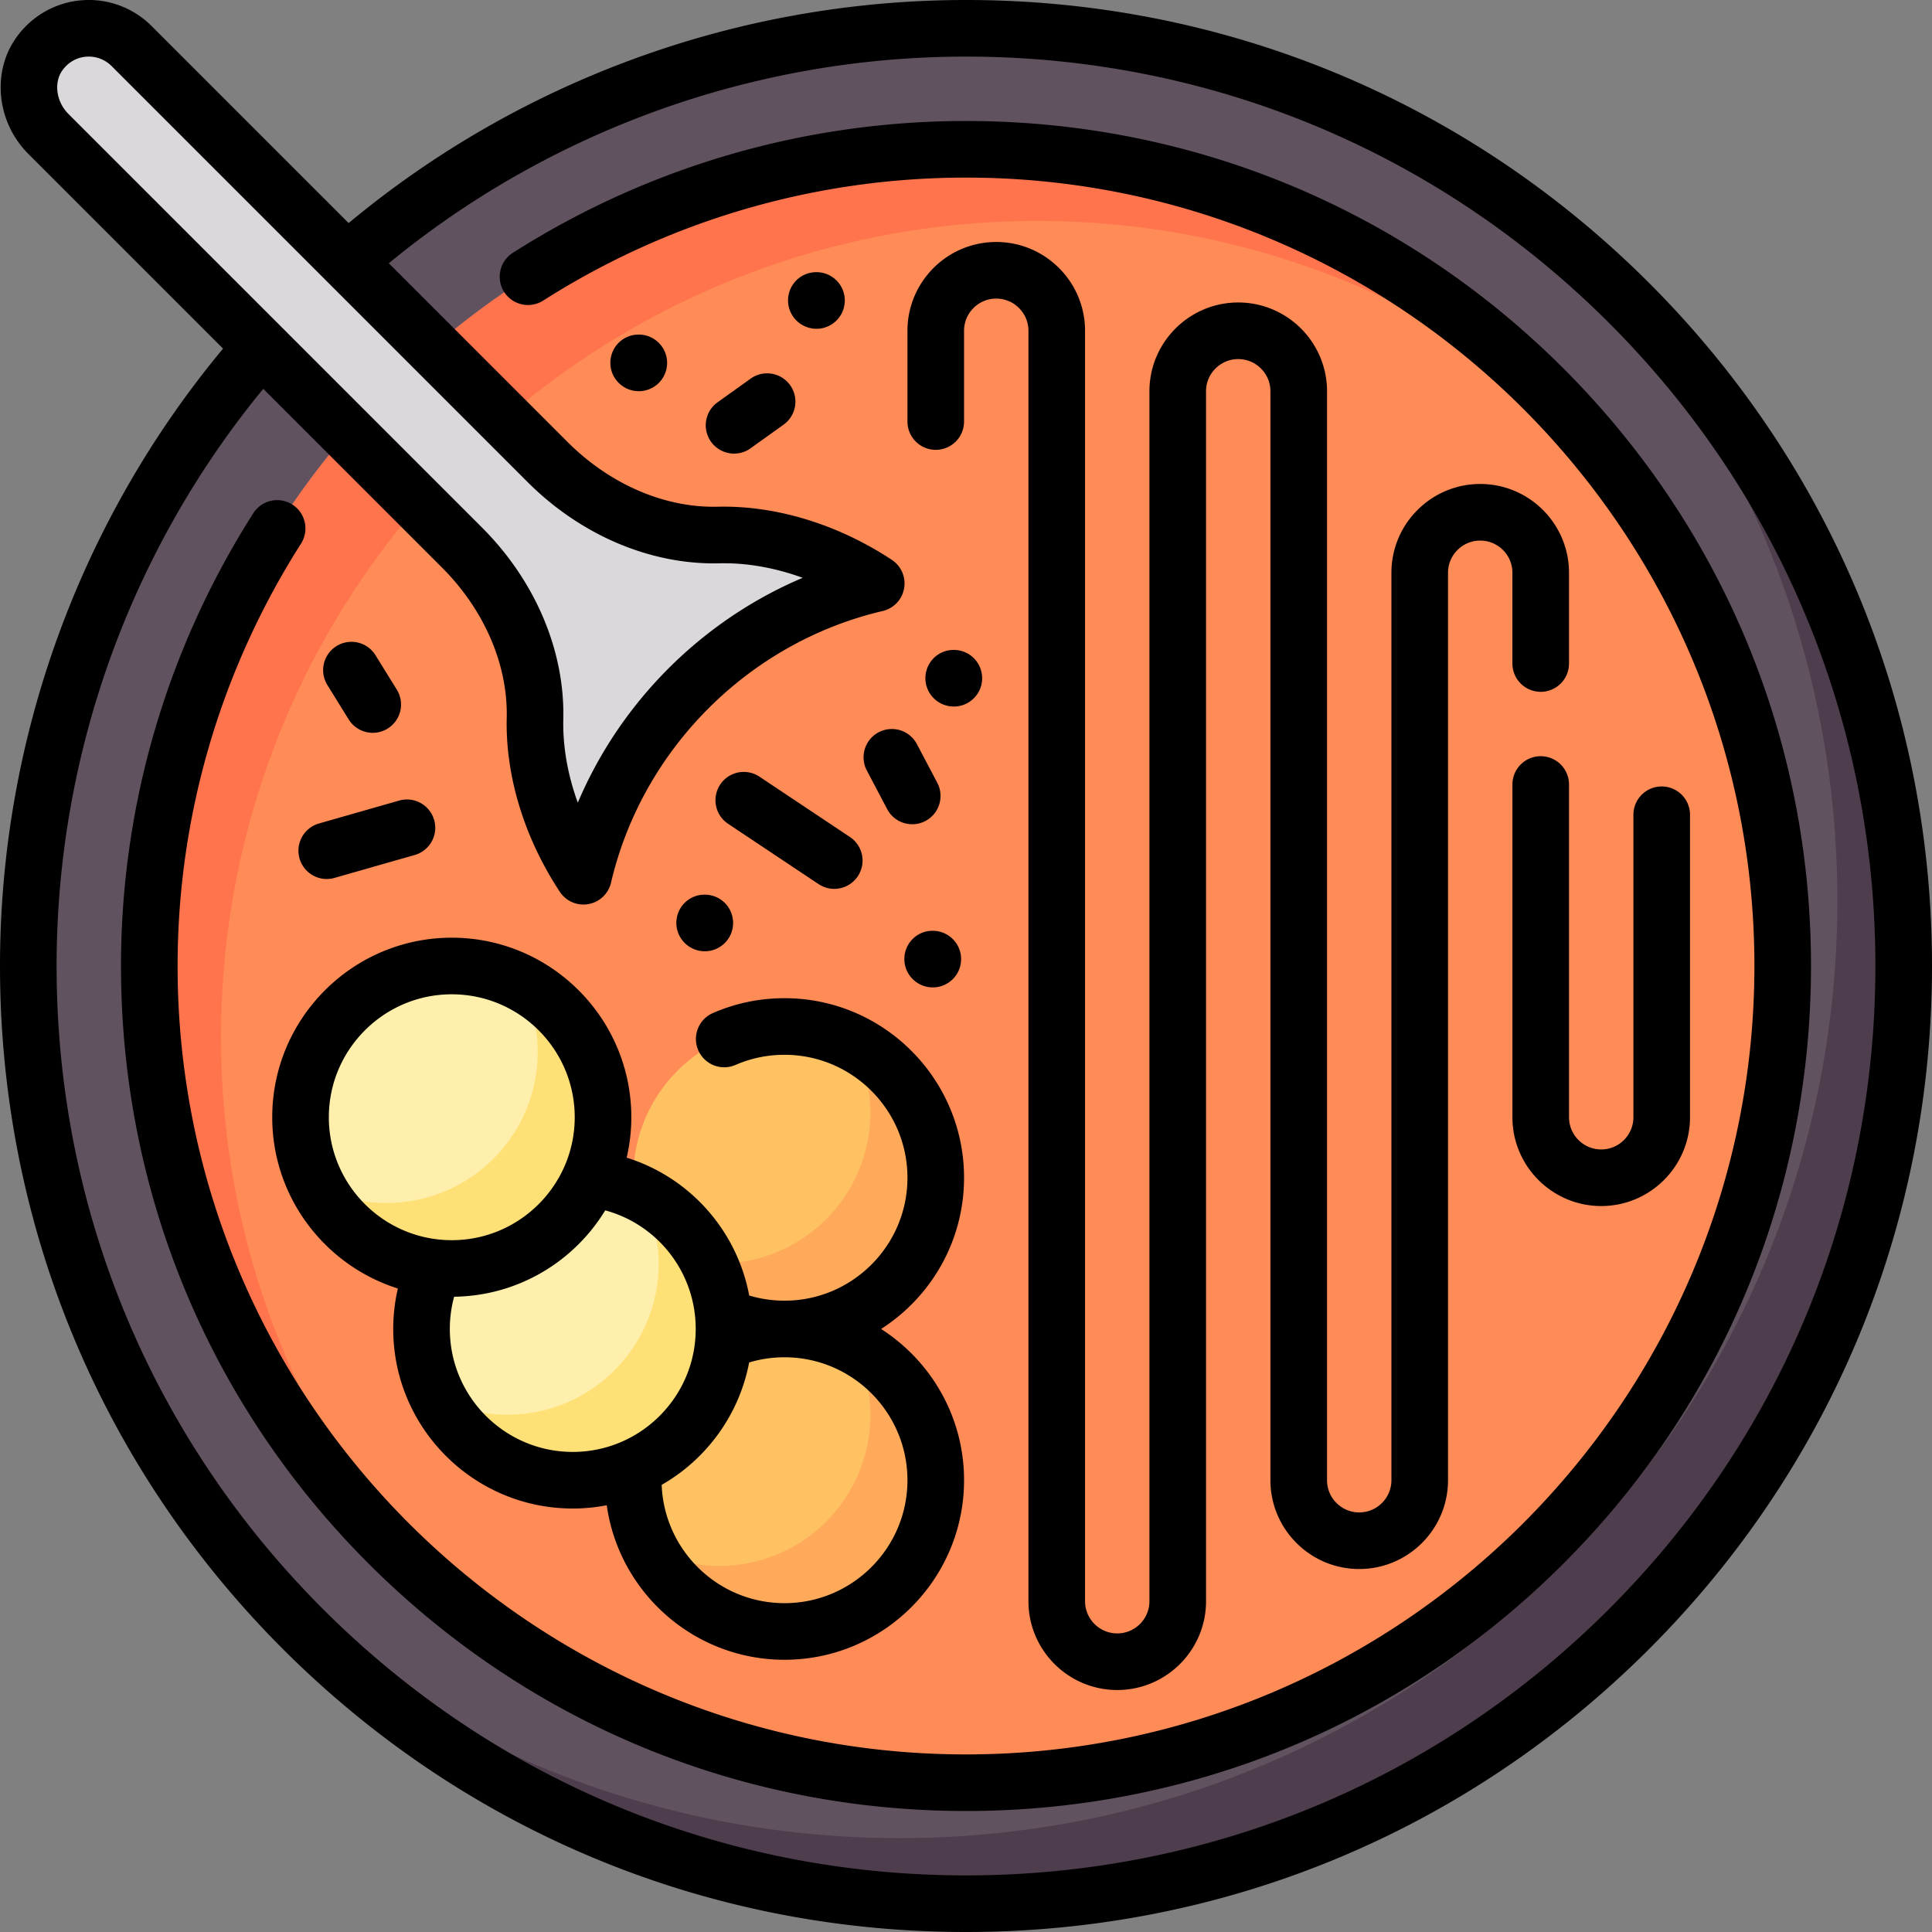 <svg xmlns="http://www.w3.org/2000/svg" id="Capa_1" width="512" height="512" viewBox="0 0 512 512"><rect x="0" y="0" width="512" height="512" fill="#808080" stroke="none"/><g><g><circle cx="256.019" cy="256.038" r="248.462" fill="#615260"/><path fill="#ff8b57" d="M255.981 39.56c-40.887 0-79.126 11.339-111.743 31.045l-74.535 75.152c-19.138 32.279-30.125 69.959-30.125 110.206 0 119.516 96.887 216.402 216.402 216.402s216.402-96.887 216.402-216.402S375.497 39.56 255.981 39.56z"/><circle cx="207.892" cy="312.066" r="40.074" fill="#ffc263"/><circle cx="207.892" cy="392.215" r="40.074" fill="#ffc263"/><path fill="#ffaa5a" d="M226.101 276.558c2.822 5.486 4.565 11.615 4.565 18.209 0 22.132-17.942 40.074-40.074 40.074-6.593 0-12.723-1.744-18.209-4.566 6.648 12.929 19.97 21.865 35.508 21.865 22.133 0 40.074-17.942 40.074-40.074.001-15.538-8.935-28.859-21.864-35.508zM226.101 356.707c2.822 5.486 4.565 11.615 4.565 18.209 0 22.132-17.942 40.074-40.074 40.074-6.593 0-12.723-1.744-18.209-4.566 6.648 12.929 19.97 21.865 35.508 21.865 22.133 0 40.074-17.942 40.074-40.074.001-15.538-8.935-28.859-21.864-35.508z"/><circle cx="151.787" cy="352.141" r="40.074" fill="#ffefac"/><circle cx="119.728" cy="296.037" r="40.074" fill="#ffefac"/><path fill="#ff744d" d="M58.564 274.948c0-119.516 96.886-216.402 216.402-216.402 54.925 0 105.038 20.501 143.197 54.219-39.65-44.873-97.593-73.205-162.182-73.205-119.515 0-216.402 96.887-216.402 216.402 0 64.59 28.332 122.532 73.204 162.183-33.717-38.159-54.219-88.272-54.219-143.197z"/><path fill="#dbd8db" d="M232.198 154.601c-12.825-8.45-26.996-12.839-40.321-12.854-17.55-.02-34.368-6.924-46.777-19.334L34.883 12.197c-6.878-6.887-18.48-6.2-24.415 2.062-4.662 6.489-3.272 15.585 2.377 21.235l109.587 109.588c12.41 12.41 19.314 29.227 19.334 46.777.015 13.325 4.404 27.496 12.854 40.322 8.985-38.416 39.164-68.595 77.578-77.58z"/><path fill="#4e3d4d" d="M422.583 71.84c39.978 44.097 64.339 102.613 64.339 166.823 0 137.222-111.24 248.462-248.462 248.462-64.209 0-122.726-24.362-166.822-64.34 45.458 50.142 111.109 81.639 184.122 81.639 137.222 0 248.462-111.24 248.462-248.462 0-73.012-31.497-138.663-81.639-184.122z"/><g fill="#ffe077"><path d="M137.937 260.528c2.822 5.486 4.565 11.615 4.565 18.209 0 22.132-17.942 40.074-40.074 40.074-6.593 0-12.723-1.744-18.209-4.566 6.648 12.929 19.97 21.865 35.508 21.865 22.133 0 40.075-17.942 40.075-40.074 0-15.538-8.936-28.859-21.865-35.508zM169.997 316.633c2.822 5.486 4.565 11.615 4.565 18.209 0 22.132-17.942 40.074-40.074 40.074-6.593 0-12.723-1.744-18.209-4.566 6.648 12.929 19.97 21.865 35.508 21.865 22.133 0 40.074-17.942 40.074-40.074.001-15.539-8.936-28.86-21.864-35.508z"/></g></g><g><path d="M264.016 64.129c-12.976 0-23.532 10.557-23.532 23.532v24.049a7.5 7.5 0 0 0 15 0V87.661c0-4.704 3.828-8.532 8.532-8.532s8.532 3.828 8.532 8.532v336.678c0 12.976 10.557 23.532 23.532 23.532s23.532-10.557 23.532-23.532V103.693c0-4.704 3.828-8.532 8.532-8.532s8.532 3.828 8.532 8.532v288.581c0 12.976 10.557 23.532 23.532 23.532s23.532-10.557 23.532-23.532V151.791c0-4.705 3.828-8.532 8.532-8.532s8.532 3.828 8.532 8.532v24.048a7.5 7.5 0 0 0 15 0v-24.048c0-12.976-10.557-23.532-23.532-23.532s-23.532 10.556-23.532 23.532v240.484c0 4.704-3.828 8.532-8.532 8.532s-8.532-3.828-8.532-8.532V103.693c0-12.976-10.557-23.532-23.532-23.532s-23.532 10.557-23.532 23.532v320.646c0 4.705-3.828 8.532-8.532 8.532s-8.532-3.828-8.532-8.532V87.661c0-12.975-10.556-23.532-23.532-23.532z"/><path d="M408.306 200.403a7.5 7.5 0 0 0-7.5 7.5v88.178c0 12.976 10.557 23.532 23.533 23.532s23.532-10.557 23.532-23.532V215.92a7.5 7.5 0 0 0-15 0v80.162c0 4.704-3.828 8.532-8.532 8.532-4.705 0-8.533-3.828-8.533-8.532v-88.178a7.5 7.5 0 0 0-7.5-7.501zM72.145 296.081c0 21.259 14.017 39.303 33.293 45.385a47.59 47.59 0 0 0-1.228 10.727c0 26.236 21.345 47.581 47.581 47.581 3.079 0 6.087-.305 9.005-.866 3.239 23.105 23.124 40.947 47.108 40.947 26.236 0 47.581-21.345 47.581-47.581 0-16.819-8.78-31.617-21.989-40.081 13.209-8.464 21.989-23.261 21.989-40.08 0-26.236-21.345-47.581-47.581-47.581-6.613 0-13.019 1.333-19.037 3.963a7.5 7.5 0 0 0 6.005 13.745 32.348 32.348 0 0 1 13.031-2.708c17.965 0 32.581 14.616 32.581 32.581s-14.616 32.58-32.581 32.58a32.55 32.55 0 0 1-9.355-1.368c-3.239-17.243-15.762-31.313-32.472-36.533a47.512 47.512 0 0 0 1.231-10.711c0-26.236-21.345-47.581-47.581-47.581s-47.581 21.345-47.581 47.581zm168.339 96.194c0 17.965-14.616 32.581-32.581 32.581-17.552 0-31.9-13.955-32.549-31.352 11.872-6.798 20.546-18.558 23.175-32.438a32.484 32.484 0 0 1 9.374-1.372c17.965-.001 32.581 14.615 32.581 32.581zm-56.113-40.082c0 17.965-14.616 32.581-32.581 32.581s-32.581-14.616-32.581-32.581c0-2.921.388-5.781 1.139-8.548 16.946-.219 31.787-9.331 40.043-22.885 13.97 3.787 23.98 16.51 23.98 31.433zM119.726 263.5c17.965 0 32.581 14.616 32.581 32.581s-14.616 32.58-32.581 32.58-32.581-14.615-32.581-32.58 14.616-32.581 32.581-32.581zM192.879 218.263l24.048 16.032a7.493 7.493 0 0 0 10.4-2.08 7.498 7.498 0 0 0-2.08-10.4l-24.048-16.032a7.5 7.5 0 0 0-8.32 12.48zM235.113 214.429a7.497 7.497 0 0 0 10.132 3.139 7.5 7.5 0 0 0 3.139-10.131l-5.427-10.3a7.5 7.5 0 0 0-13.27 6.992zM79.379 227.504a7.504 7.504 0 0 0 7.208 5.442c.682 0 1.376-.094 2.064-.291l21.328-6.094a7.5 7.5 0 0 0-4.121-14.422l-21.328 6.094a7.5 7.5 0 0 0-5.151 9.271zM92.401 190.652a7.496 7.496 0 0 0 10.324 2.429 7.5 7.5 0 0 0 2.429-10.325l-5.659-9.141a7.5 7.5 0 0 0-12.754 7.895zM198.927 100.342l-8.757 6.269a7.5 7.5 0 0 0 4.372 13.598 7.462 7.462 0 0 0 4.359-1.402l8.757-6.269c3.368-2.411 4.144-7.096 1.732-10.464s-7.096-4.143-10.463-1.732zM169.291 88.67h-.08c-4.142 0-7.46 3.357-7.46 7.5 0 4.142 3.398 7.5 7.54 7.5a7.5 7.5 0 0 0 0-15zM186.782 252.095a7.5 7.5 0 0 0 0-15h-.08c-4.142 0-7.46 3.358-7.46 7.5s3.398 7.5 7.54 7.5zM216.379 72.13h-.08c-4.142 0-7.46 3.357-7.46 7.5 0 4.142 3.398 7.5 7.54 7.5a7.5 7.5 0 0 0 0-15zM260.281 179.74a7.5 7.5 0 0 0-7.5-7.5h-.08c-4.142 0-7.46 3.358-7.46 7.5 0 4.143 3.398 7.5 7.54 7.5s7.5-3.357 7.5-7.5zM247.203 246.671h-.08c-4.142 0-7.46 3.357-7.46 7.5 0 4.142 3.398 7.5 7.54 7.5a7.5 7.5 0 0 0 0-15z"/><path d="M414.346 97.654C372.05 55.358 315.815 32.065 256 32.065c-42.672 0-84.203 12.083-120.101 34.941a7.5 7.5 0 0 0-2.298 10.354 7.499 7.499 0 0 0 10.354 2.298C177.442 58.336 216.187 47.065 256 47.065c115.208 0 208.936 93.729 208.936 208.936 0 115.208-93.728 208.936-208.936 208.936S47.065 371.208 47.065 256c0-39.613 11.311-78.318 32.708-111.932a7.5 7.5 0 0 0-2.299-10.354 7.501 7.501 0 0 0-10.354 2.299C44.186 172.037 32.065 213.528 32.065 256c0 59.815 23.293 116.051 65.589 158.346 42.296 42.296 98.531 65.589 158.346 65.589s116.05-23.293 158.346-65.589c42.296-42.295 65.589-98.531 65.589-158.346s-23.293-116.05-65.589-158.346z"/><path d="M437.02 74.981C388.668 26.629 324.38 0 256 0 196.189 0 138.257 20.971 92.391 59.114L40.174 6.897A23.5 23.5 0 0 0 21.623.077C14.726.637 8.433 4.21 4.358 9.883-2.257 19.09-.896 32.381 7.523 40.8l51.586 51.586C20.957 138.263 0 196.154 0 256c0 68.38 26.629 132.667 74.98 181.02C123.333 485.371 187.62 512 256 512s132.667-26.629 181.02-74.98C485.371 388.668 512 324.38 512 256s-26.629-132.667-74.98-181.019zM16.54 18.635c1.523-2.121 3.759-3.401 6.295-3.607a8.513 8.513 0 0 1 6.729 2.472l110.234 110.234c14.121 14.121 32.642 21.978 50.773 21.548 7.228-.174 14.772 1.16 22.147 3.843-26.717 11.318-48.275 32.877-59.594 59.594-2.682-7.374-4.013-14.92-3.843-22.147.427-18.146-7.426-36.651-21.547-50.772L18.129 30.193c-3.228-3.228-3.926-8.305-1.589-11.558zm409.873 407.778C380.894 471.932 320.374 497 256 497s-124.894-25.068-170.413-70.587S15 320.374 15 256c0-55.878 19.407-109.944 54.764-152.959l47.364 47.364c11.235 11.235 17.489 25.747 17.158 39.813-.363 15.415 4.636 31.795 14.075 46.121a7.5 7.5 0 0 0 13.565-2.418c8.29-35.445 36.55-63.705 71.995-71.995a7.502 7.502 0 0 0 2.419-13.566c-14.327-9.439-30.707-14.433-46.121-14.075-14.065.339-28.578-5.923-39.814-17.158L103.037 69.76C146.043 34.411 200.154 15 256 15c64.374 0 124.894 25.068 170.413 70.587C471.932 131.107 497 191.627 497 256s-25.068 124.894-70.587 170.413z"/></g></g></svg>